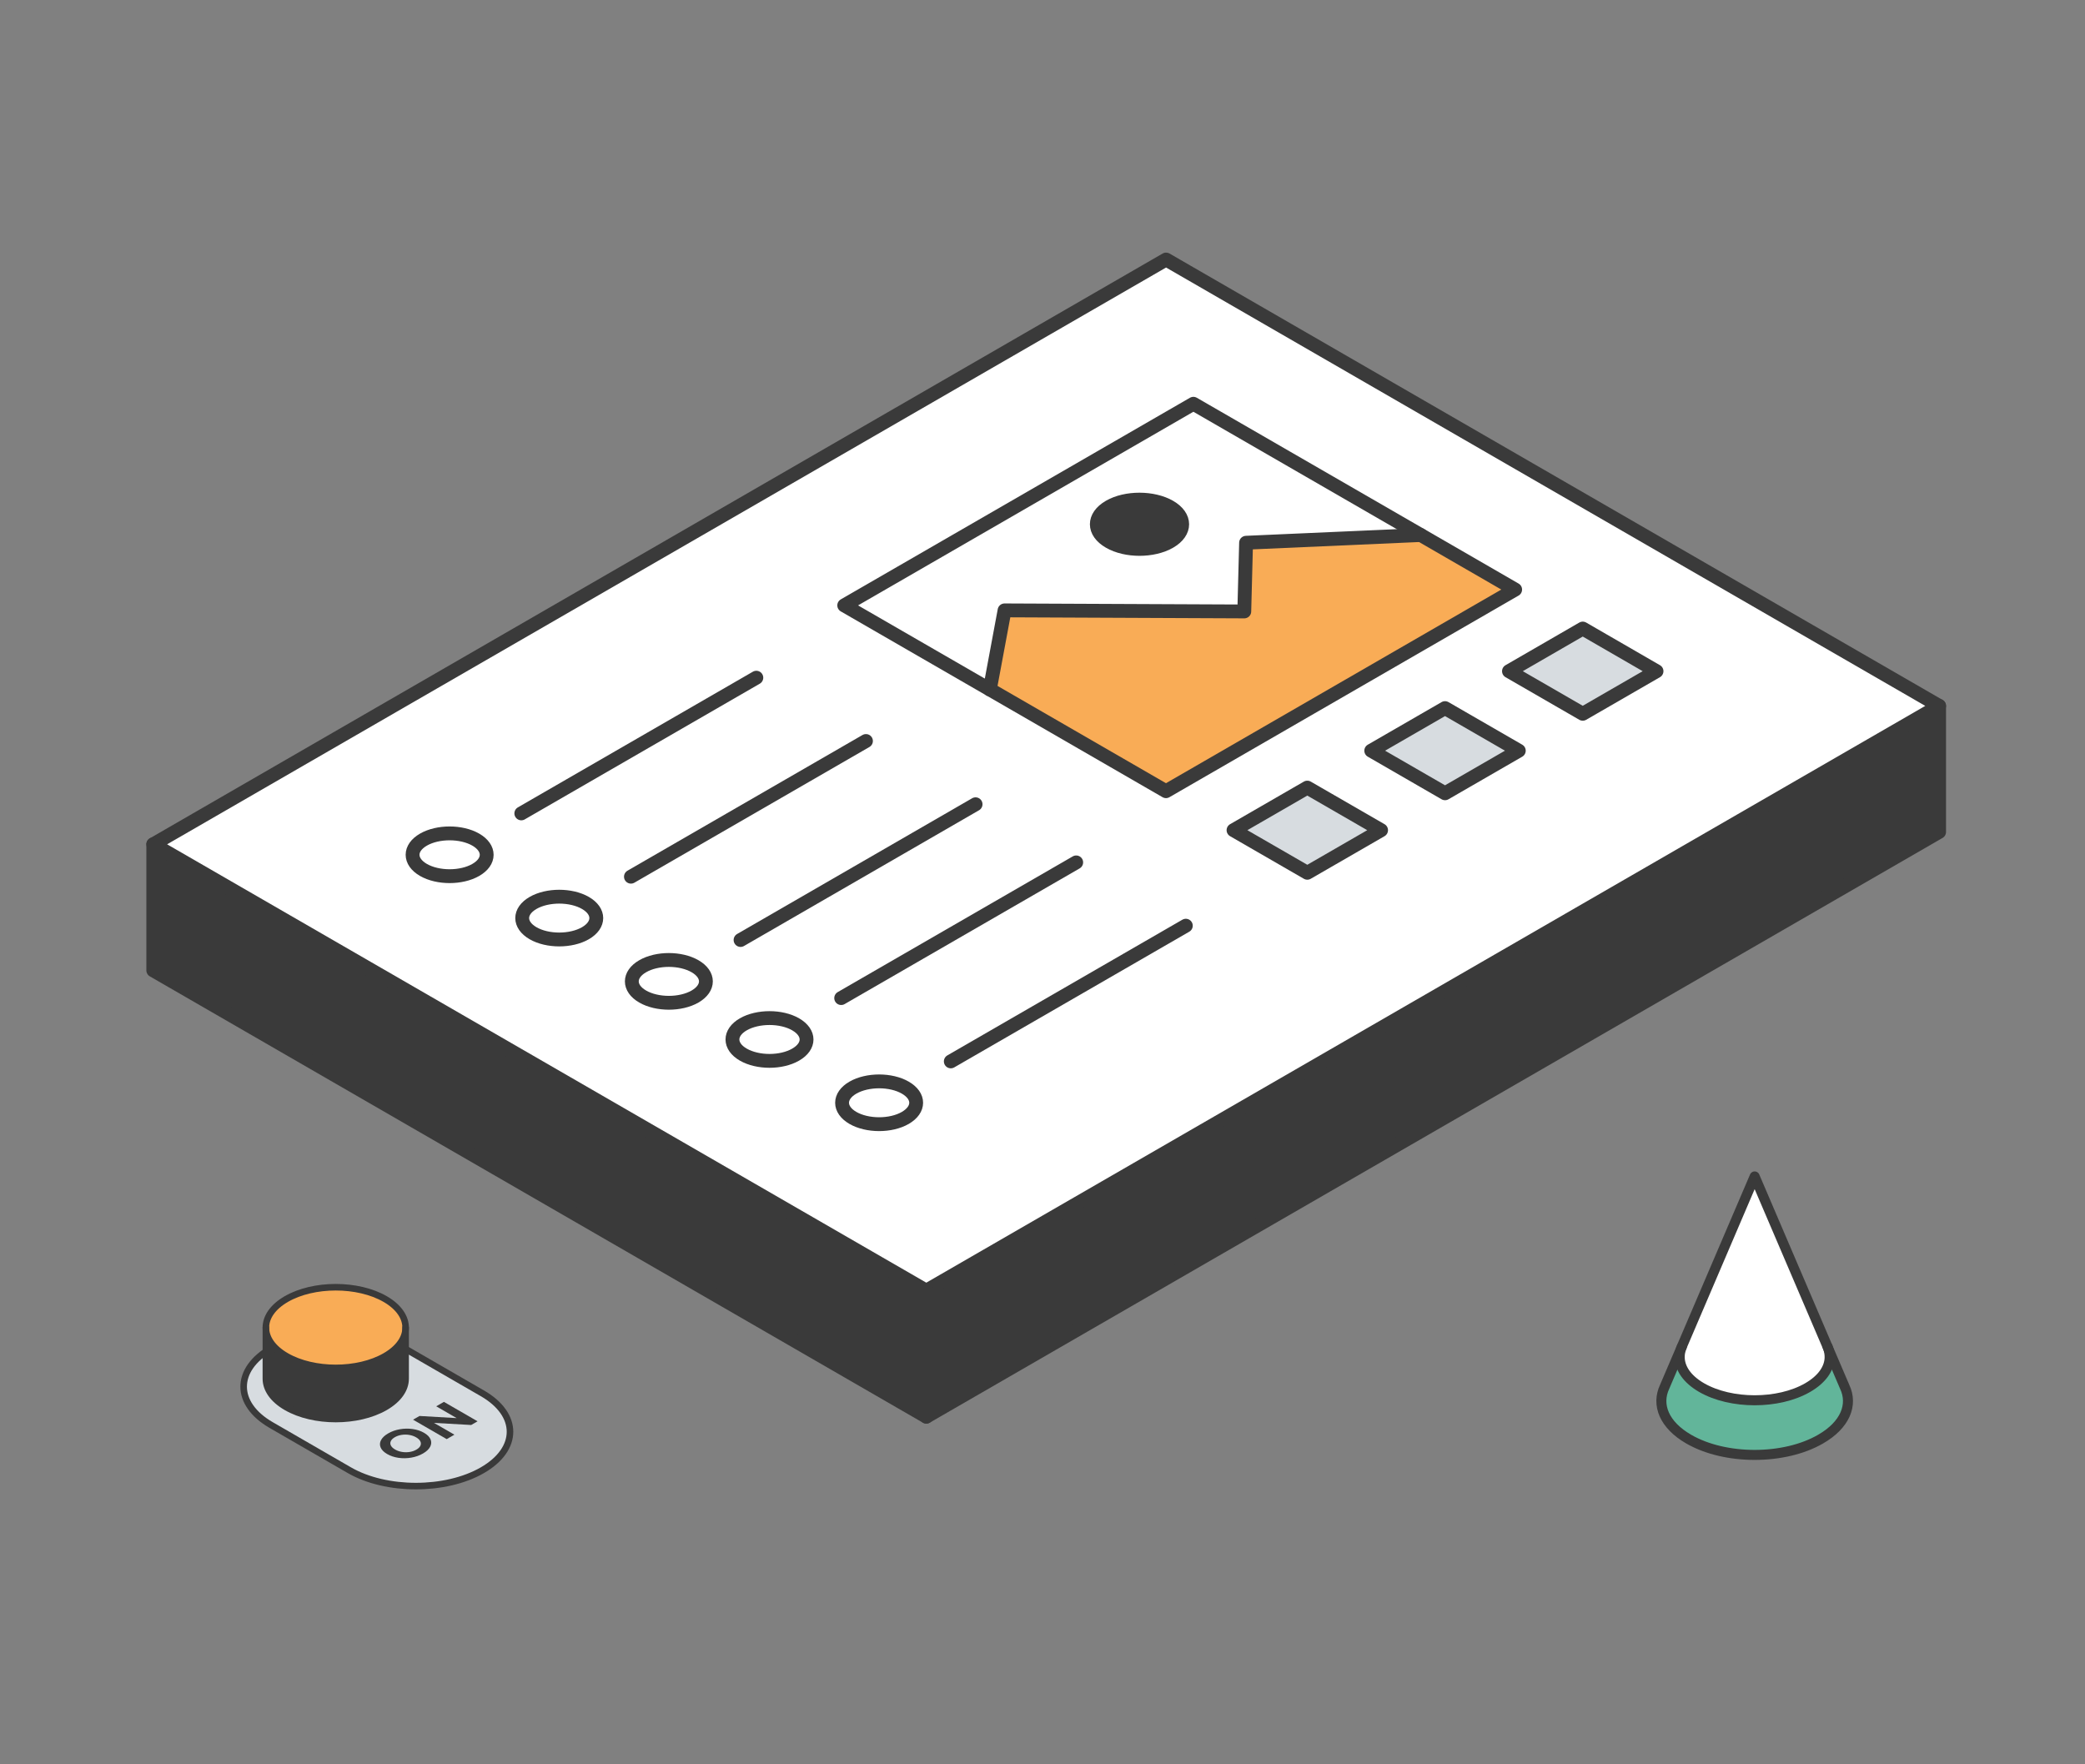 <?xml version="1.0" encoding="UTF-8" standalone="no"?>
<svg
   xmlns:dc="http://purl.org/dc/elements/1.1/"
   xmlns:cc="http://creativecommons.org/ns#"
   xmlns:rdf="http://www.w3.org/1999/02/22-rdf-syntax-ns#"
   xmlns:svg="http://www.w3.org/2000/svg"
   xmlns="http://www.w3.org/2000/svg"
   viewBox="0 0 2666.667 2256"
   height="2256"
   width="2666.667"
   xml:space="preserve"
   id="svg2"
   version="1.1"><rect x="0" y="0" width="2666.667" height="2256" fill="#808080" stroke="none"/><defs
     id="defs6"><clipPath
       id="clipPath34"
       clipPathUnits="userSpaceOnUse"><path
         id="path32"
         d="M 0,1692 H 2000 V 0 H 0 Z" /></clipPath></defs><g
     transform="matrix(1.333,0,0,-1.333,0,2256)"
     id="g10"><g
       transform="translate(1860.519,1015.179)"
       id="g12"><path
         id="path14"
         style="fill:#3a3a3a;fill-opacity:1;fill-rule:nonzero;stroke:none"
         d="m 0,0 v -120.938 l -971.756,-560.999 v 120.893 z" /></g><g
       transform="translate(1589.381,1048.468)"
       id="g16"><path
         id="path18"
         style="fill:#d7dce0;fill-opacity:1;fill-rule:nonzero;stroke:none"
         d="M 0,0 -70.783,-40.859 -141.566,0 -70.783,40.903 Z" /></g><g
       transform="translate(1457.243,972.195)"
       id="g20"><path
         id="path22"
         style="fill:#d7dce0;fill-opacity:1;fill-rule:nonzero;stroke:none"
         d="M 0,0 -70.783,-40.859 -141.566,0 -70.783,40.858 Z" /></g><g
       transform="translate(1453.746,1126.776)"
       id="g24"><path
         id="path26"
         style="fill:#f9ac56;fill-opacity:1;fill-rule:nonzero;stroke:none"
         d="m 0,0 -335.015,-193.448 -169.012,97.61 14.121,75.874 230.012,-1.018 1.727,65.914 167.596,7.392 z" /></g><g
       id="g28"><g
         clip-path="url(#clipPath34)"
         id="g30"><g
           transform="translate(1122.316,1172.726)"
           id="g36"><path
             id="path38"
             style="fill:#ffffff;fill-opacity:1;fill-rule:nonzero;stroke:none"
             d="m 0,0 c 15.98,9.208 15.937,24.214 -0.044,33.422 -15.98,9.207 -41.921,9.252 -57.901,0.044 C -73.971,24.214 -73.926,9.208 -57.945,0 -41.965,-9.252 -16.024,-9.252 0,0 m 240.858,6.375 -167.595,-7.393 -1.727,-65.914 -230.013,1.018 -14.121,-75.874 -139.708,80.655 335.016,193.448 z" /></g><g
           transform="translate(1325.105,895.922)"
           id="g40"><path
             id="path42"
             style="fill:#d7dce0;fill-opacity:1;fill-rule:nonzero;stroke:none"
             d="M 0,0 -70.783,-40.858 -141.567,0 -70.783,40.859 Z" /></g><g
           transform="translate(1122.273,1206.148)"
           id="g44"><path
             id="path46"
             style="fill:#3a3a3a;fill-opacity:1;fill-rule:nonzero;stroke:none"
             d="m 0,0 c 15.98,-9.208 16.024,-24.214 0.044,-33.422 -16.024,-9.252 -41.965,-9.252 -57.945,0 -15.981,9.208 -16.026,24.214 0,33.466 C -41.921,9.252 -15.98,9.208 0,0" /></g><g
           transform="translate(888.763,454.135)"
           id="g48"><path
             id="path50"
             style="fill:#3a3a3a;fill-opacity:1;fill-rule:nonzero;stroke:none"
             d="M 0,0 V -120.894 L -741.699,307.304 V 428.242 Z" /></g><g
           transform="translate(868.621,648.911)"
           id="g52"><path
             id="path54"
             style="fill:#ffffff;fill-opacity:1;fill-rule:nonzero;stroke:none"
             d="m 0,0 c 13.9,-8.013 13.9,-20.982 0,-29.039 -13.856,-8.013 -36.388,-8.013 -50.288,0 -13.856,8.012 -13.856,21.026 0,29.039 C -36.344,8.012 -13.856,8.012 0,0" /></g><g
           transform="translate(1254.322,855.064)"
           id="g56"><path
             id="path58"
             style="fill:#ffffff;fill-opacity:1;fill-rule:nonzero;stroke:none"
             d="M 0,0 70.783,40.858 0,81.717 -70.784,40.858 Z m -135.591,78.265 335.015,193.447 -90.571,52.325 -218.149,125.94 -335.016,-193.448 139.708,-80.655 z m 267.729,-1.993 70.783,40.859 -70.783,40.859 -70.784,-40.859 z m 132.137,76.273 70.784,40.859 -70.784,40.903 -70.783,-40.903 z m 341.921,7.57 -971.756,-561.044 -741.698,428.242 971.755,561.043 z M -541.168,-174.458 c 13.944,-8.012 36.432,-8.012 50.288,0 13.9,8.013 13.9,20.983 0,29.04 -13.856,8.012 -36.344,8.012 -50.288,0 -13.856,-8.012 -13.856,-21.027 0,-29.04 m -201.727,116.467 c 13.856,-8.011 36.389,-8.011 50.289,0 13.899,8.057 13.855,21.028 0,29.04 -13.9,8.012 -36.388,8.012 -50.289,0 -13.855,-8.012 -13.855,-21.027 0,-29.04 m 105.18,-60.734 c 13.9,-8.013 36.387,-8.013 50.287,0 13.901,8.057 13.856,21.027 0,29.039 -13.9,8.013 -36.387,8.057 -50.287,0 -13.856,-8.012 -13.856,-21.026 0,-29.039 m 201.726,-116.467 c 13.9,-8.013 36.432,-8.013 50.288,0 13.9,8.057 13.9,21.026 0,29.039 -13.856,8.012 -36.344,8.012 -50.288,0 -13.856,-8.013 -13.856,-21.027 0,-29.039 M -848.073,2.745 c 13.9,-8.013 36.387,-8.013 50.287,0 13.9,8.012 13.9,20.982 0,29.039 -13.9,8.012 -36.387,8.012 -50.287,0 -13.856,-8.013 -13.856,-21.027 0,-29.039" /></g><g
           transform="translate(763.442,709.645)"
           id="g60"><path
             id="path62"
             style="fill:#ffffff;fill-opacity:1;fill-rule:nonzero;stroke:none"
             d="m 0,0 c 13.9,-8.057 13.9,-21.026 0,-29.039 -13.856,-8.013 -36.344,-8.013 -50.288,0 -13.856,8.013 -13.856,21.027 0,29.039 C -36.344,8.013 -13.856,8.013 0,0" /></g><g
           transform="translate(666.894,765.378)"
           id="g64"><path
             id="path66"
             style="fill:#ffffff;fill-opacity:1;fill-rule:nonzero;stroke:none"
             d="m 0,0 c 13.856,-8.012 13.9,-20.982 0,-29.039 -13.9,-8.013 -36.388,-8.013 -50.288,0 -13.855,8.013 -13.855,21.027 0,29.039 C -36.388,8.057 -13.9,8.013 0,0" /></g><g
           transform="translate(561.716,797.073)"
           id="g68"><path
             id="path70"
             style="fill:#ffffff;fill-opacity:1;fill-rule:nonzero;stroke:none"
             d="m 0,0 c -13.9,-8.012 -36.432,-8.012 -50.288,0 -13.856,8.013 -13.856,21.027 0,29.04 13.9,8.012 36.388,8.012 50.288,0 C 13.855,21.027 13.9,8.057 0,0" /></g><g
           transform="translate(456.537,886.848)"
           id="g72"><path
             id="path74"
             style="fill:#ffffff;fill-opacity:1;fill-rule:nonzero;stroke:none"
             d="m 0,0 c 13.9,-8.057 13.9,-21.027 0,-29.039 -13.9,-8.013 -36.388,-8.013 -50.288,0 -13.856,8.012 -13.856,21.027 0,29.039 C -36.388,8.013 -13.9,8.013 0,0" /></g><g
           transform="translate(147.064,882.377)"
           id="g76"><path
             id="path78"
             style="fill:none;stroke:#3a3a3a;stroke-width:13.28;stroke-linecap:round;stroke-linejoin:round;stroke-miterlimit:10;stroke-dasharray:none;stroke-opacity:1"
             d="m 0,0 971.755,561.043 741.7,-428.241 -971.756,-561.044 z" /></g><g
           transform="translate(888.763,454.135)"
           id="g80"><path
             id="path82"
             style="fill:none;stroke:#3a3a3a;stroke-width:13.28;stroke-linecap:round;stroke-linejoin:round;stroke-miterlimit:10;stroke-dasharray:none;stroke-opacity:1"
             d="M 0,0 V -120.894" /></g><g
           transform="translate(147.064,882.377)"
           id="g84"><path
             id="path86"
             style="fill:none;stroke:#3a3a3a;stroke-width:13.28;stroke-linecap:round;stroke-linejoin:round;stroke-miterlimit:10;stroke-dasharray:none;stroke-opacity:1"
             d="M 0,0 V -120.938 L 741.699,-549.136 1713.455,11.863 V 132.802" /></g><g
           transform="translate(1363.175,1179.101)"
           id="g88"><path
             id="path90"
             style="fill:none;stroke:#3a3a3a;stroke-width:13.28;stroke-linecap:round;stroke-linejoin:round;stroke-miterlimit:10;stroke-dasharray:none;stroke-opacity:1"
             d="m 0,0 90.571,-52.324 -335.014,-193.448 -169.013,97.609 -139.708,80.655 335.016,193.448 z" /></g><g
           transform="translate(949.719,1030.938)"
           id="g92"><path
             id="path94"
             style="fill:none;stroke:#3a3a3a;stroke-width:13.28;stroke-linecap:round;stroke-linejoin:round;stroke-miterlimit:10;stroke-dasharray:none;stroke-opacity:1"
             d="m 0,0 14.121,75.874 230.013,-1.018 1.726,65.914 167.596,7.393" /></g><g
           transform="translate(1122.273,1206.148)"
           id="g96"><path
             id="path98"
             style="fill:none;stroke:#3a3a3a;stroke-width:13.28;stroke-linecap:round;stroke-linejoin:round;stroke-miterlimit:10;stroke-dasharray:none;stroke-opacity:1"
             d="m 0,0 c -15.98,9.208 -41.921,9.252 -57.901,0.044 -16.026,-9.252 -15.981,-24.258 0,-33.466 15.98,-9.252 41.921,-9.252 57.945,0 C 16.024,-24.214 15.98,-9.208 0,0 Z" /></g><g
           transform="translate(406.249,886.848)"
           id="g100"><path
             id="path102"
             style="fill:none;stroke:#3a3a3a;stroke-width:13.28;stroke-linecap:round;stroke-linejoin:round;stroke-miterlimit:10;stroke-dasharray:none;stroke-opacity:1"
             d="m 0,0 c 13.9,8.013 36.388,8.013 50.288,0 13.9,-8.057 13.9,-21.027 0,-29.039 C 36.388,-37.052 13.9,-37.052 0,-29.039 -13.856,-21.027 -13.856,-8.012 0,0 Z" /></g><g
           transform="translate(511.428,826.113)"
           id="g104"><path
             id="path106"
             style="fill:none;stroke:#3a3a3a;stroke-width:13.28;stroke-linecap:round;stroke-linejoin:round;stroke-miterlimit:10;stroke-dasharray:none;stroke-opacity:1"
             d="m 0,0 c 13.9,8.012 36.388,8.012 50.288,0 13.856,-8.013 13.9,-20.983 0,-29.04 -13.9,-8.012 -36.432,-8.012 -50.288,0 -13.855,8.013 -13.855,21.027 0,29.04 z" /></g><g
           transform="translate(616.607,765.378)"
           id="g108"><path
             id="path110"
             style="fill:none;stroke:#3a3a3a;stroke-width:13.28;stroke-linecap:round;stroke-linejoin:round;stroke-miterlimit:10;stroke-dasharray:none;stroke-opacity:1"
             d="m 0,0 c 13.9,8.057 36.388,8.013 50.288,0 13.856,-8.012 13.9,-20.982 0,-29.039 C 36.388,-37.052 13.9,-37.052 0,-29.039 -13.855,-21.026 -13.855,-8.012 0,0 Z" /></g><g
           transform="translate(500.184,912.036)"
           id="g112"><path
             id="path114"
             style="fill:none;stroke:#3a3a3a;stroke-width:13.28;stroke-linecap:round;stroke-linejoin:round;stroke-miterlimit:10;stroke-dasharray:none;stroke-opacity:1"
             d="M 0,0 225.498,130.19" /></g><g
           transform="translate(605.363,851.301)"
           id="g116"><path
             id="path118"
             style="fill:none;stroke:#3a3a3a;stroke-width:13.28;stroke-linecap:round;stroke-linejoin:round;stroke-miterlimit:10;stroke-dasharray:none;stroke-opacity:1"
             d="M 0,0 225.498,130.19" /></g><g
           transform="translate(710.543,790.566)"
           id="g120"><path
             id="path122"
             style="fill:none;stroke:#3a3a3a;stroke-width:13.28;stroke-linecap:round;stroke-linejoin:round;stroke-miterlimit:10;stroke-dasharray:none;stroke-opacity:1"
             d="M 0,0 225.498,130.234" /></g><g
           transform="translate(713.154,709.645)"
           id="g124"><path
             id="path126"
             style="fill:none;stroke:#3a3a3a;stroke-width:13.28;stroke-linecap:round;stroke-linejoin:round;stroke-miterlimit:10;stroke-dasharray:none;stroke-opacity:1"
             d="m 0,0 c 13.944,8.013 36.432,8.013 50.288,0 13.9,-8.057 13.9,-21.026 0,-29.039 C 36.432,-37.052 13.944,-37.052 0,-29.039 -13.856,-21.026 -13.856,-8.012 0,0 Z" /></g><g
           transform="translate(818.333,648.911)"
           id="g128"><path
             id="path130"
             style="fill:none;stroke:#3a3a3a;stroke-width:13.28;stroke-linecap:round;stroke-linejoin:round;stroke-miterlimit:10;stroke-dasharray:none;stroke-opacity:1"
             d="m 0,0 c 13.944,8.012 36.432,8.012 50.288,0 13.9,-8.013 13.9,-20.982 0,-29.039 C 36.432,-37.052 13.9,-37.052 0,-29.039 -13.855,-21.027 -13.855,-8.013 0,0 Z" /></g><g
           transform="translate(807.089,734.834)"
           id="g132"><path
             id="path134"
             style="fill:none;stroke:#3a3a3a;stroke-width:13.28;stroke-linecap:round;stroke-linejoin:round;stroke-miterlimit:10;stroke-dasharray:none;stroke-opacity:1"
             d="M 0,0 225.498,130.19" /></g><g
           transform="translate(912.269,674.099)"
           id="g136"><path
             id="path138"
             style="fill:none;stroke:#3a3a3a;stroke-width:13.28;stroke-linecap:round;stroke-linejoin:round;stroke-miterlimit:10;stroke-dasharray:none;stroke-opacity:1"
             d="M 0,0 225.498,130.19" /></g><g
           transform="translate(1325.105,895.922)"
           id="g140"><path
             id="path142"
             style="fill:none;stroke:#3a3a3a;stroke-width:13.28;stroke-linecap:round;stroke-linejoin:round;stroke-miterlimit:10;stroke-dasharray:none;stroke-opacity:1"
             d="M 0,0 -70.783,-40.858 -141.567,0 -70.783,40.859 Z" /></g><g
           transform="translate(1457.243,972.195)"
           id="g144"><path
             id="path146"
             style="fill:none;stroke:#3a3a3a;stroke-width:13.28;stroke-linecap:round;stroke-linejoin:round;stroke-miterlimit:10;stroke-dasharray:none;stroke-opacity:1"
             d="M 0,0 -70.783,-40.859 -141.566,0 -70.783,40.858 Z" /></g><g
           transform="translate(1589.381,1048.468)"
           id="g148"><path
             id="path150"
             style="fill:none;stroke:#3a3a3a;stroke-width:13.28;stroke-linecap:round;stroke-linejoin:round;stroke-miterlimit:10;stroke-dasharray:none;stroke-opacity:1"
             d="M 0,0 -70.783,-40.859 -141.566,0 -70.783,40.903 Z" /></g><g
           transform="translate(1769.928,361.872)"
           id="g152"><path
             id="path154"
             style="fill:#62b59a;fill-opacity:1;fill-rule:nonzero;stroke:none"
             d="m 0,0 c 8.176,-17.312 0.456,-36.595 -23.109,-50.161 -17.459,-10.113 -40.358,-15.162 -63.272,-15.162 -22.947,0 -45.829,5.049 -63.304,15.162 -23.533,13.566 -31.204,32.849 -23.077,50.161 l 16.514,38.614 0.054,-0.012 c -1.434,-3.257 -2.106,-6.617 -2.106,-9.939 0,-10.699 6.938,-21.253 21.009,-29.396 28.143,-16.237 73.711,-16.237 101.771,0 13.583,7.834 20.619,18.029 21.058,28.354 0.131,3.274 -0.391,6.579 -1.547,9.772 z" /></g><g
           transform="translate(1613.733,400.474)"
           id="g156"><path
             id="path158"
             style="fill:#ffffff;fill-opacity:1;fill-rule:nonzero;stroke:none"
             d="m 0,0 -0.054,0.013 69.867,163.234 c 0,0 70.193,-164.049 70.373,-164.456 1.156,-3.192 1.677,-6.498 1.546,-9.771 -0.439,-10.326 -7.474,-20.521 -21.057,-28.355 -28.061,-16.236 -73.629,-16.236 -101.772,0 -14.071,8.144 -21.008,18.697 -21.008,29.397 0,3.322 0.671,6.681 2.105,9.938" /></g><g
           transform="translate(1753.414,400.486)"
           id="g160"><path
             id="path162"
             style="fill:none;stroke:#3a3a3a;stroke-width:9.609;stroke-linecap:round;stroke-linejoin:round;stroke-miterlimit:10;stroke-dasharray:none;stroke-opacity:1"
             d="m 0,0 -69.867,163.234 -86.381,-201.848 c -8.127,-17.313 -0.456,-36.595 23.077,-50.161 17.475,-10.114 40.357,-15.163 63.304,-15.163 22.914,0 45.812,5.049 63.271,15.163 23.566,13.566 31.285,32.848 23.11,50.161 L 0.505,-1.222" /></g><g
           transform="translate(1753.414,400.486)"
           id="g164"><path
             id="path166"
             style="fill:none;stroke:#3a3a3a;stroke-width:9.609;stroke-linecap:round;stroke-linejoin:round;stroke-miterlimit:10;stroke-dasharray:none;stroke-opacity:1"
             d="m 0,0 c 0.179,-0.391 0.325,-0.814 0.505,-1.222 1.156,-3.192 1.678,-6.498 1.547,-9.771 -0.44,-10.325 -7.475,-20.521 -21.058,-28.355 -28.06,-16.236 -73.629,-16.236 -101.771,0 -14.072,8.144 -21.009,18.698 -21.009,29.397 0,3.322 0.672,6.681 2.105,9.938" /></g><g
           transform="translate(462.893,355.614)"
           id="g168"><path
             id="path170"
             style="fill:#d7dce0;fill-opacity:1;fill-rule:nonzero;stroke:none"
             d="m 0,0 c 35.247,-20.352 35.247,-53.354 0,-73.723 -17.65,-10.193 -40.739,-15.263 -63.863,-15.263 -23.106,0 -46.212,5.07 -63.845,15.263 l -0.035,0.018 -74.933,43.265 c -17.632,10.176 -26.44,23.527 -26.44,36.861 0,13.351 8.808,26.685 26.44,36.861 35.265,20.352 92.426,20.352 127.708,0 z" /></g><g
           transform="translate(260.217,325.174)"
           id="g172"><path
             id="path174"
             style="fill:none;stroke:#3a3a3a;stroke-width:6.289;stroke-linecap:round;stroke-linejoin:round;stroke-miterlimit:10;stroke-dasharray:none;stroke-opacity:1"
             d="m 0,0 c -17.632,10.177 -26.44,23.527 -26.44,36.861 0,13.352 8.808,26.686 26.44,36.862 35.265,20.351 92.425,20.351 127.708,0 L 202.676,30.44 c 35.247,-20.351 35.247,-53.353 0,-73.722 -17.651,-10.194 -40.739,-15.264 -63.863,-15.264 -23.106,0 -46.212,5.07 -63.845,15.264 l -0.035,0.017 z" /></g><g
           transform="translate(389.18,418.255)"
           id="g176"><path
             id="path178"
             style="fill:#f9ac56;fill-opacity:1;fill-rule:nonzero;stroke:none"
             d="m 0,0 c -0.192,-9.747 -6.742,-19.466 -19.629,-26.901 -26.189,-15.122 -68.627,-15.122 -94.807,0 -13.099,7.561 -19.639,17.463 -19.639,27.364 0,9.911 6.54,19.812 19.63,27.374 26.189,15.112 68.627,15.112 94.816,0 C -6.338,20.16 0.212,10.057 0,0" /></g><g
           transform="translate(389.18,418.255)"
           id="g180"><path
             id="path182"
             style="fill:#3a3a3a;fill-opacity:1;fill-rule:nonzero;stroke:none"
             d="m 0,0 v -48.582 c 0,-9.901 -6.54,-19.813 -19.629,-27.364 -26.189,-15.121 -68.627,-15.121 -94.807,0 -13.099,7.551 -19.639,17.463 -19.639,27.364 V 0.463 c 0,-9.901 6.54,-19.803 19.639,-27.364 26.18,-15.122 68.618,-15.122 94.807,0 C -6.742,-19.466 -0.192,-9.747 0,0" /></g><g
           transform="translate(389.18,418.255)"
           id="g184"><path
             id="path186"
             style="fill:none;stroke:#3a3a3a;stroke-width:6.289;stroke-linecap:round;stroke-linejoin:round;stroke-miterlimit:10;stroke-dasharray:none;stroke-opacity:1"
             d="m 0,0 c -0.192,-9.747 -6.742,-19.466 -19.629,-26.901 -26.189,-15.122 -68.627,-15.122 -94.807,0 -13.099,7.561 -19.639,17.463 -19.639,27.364 0,9.911 6.54,19.812 19.63,27.374 26.189,15.112 68.627,15.112 94.816,0 C -6.338,20.16 0.212,10.057 0,0 Z" /></g><g
           transform="translate(389.18,418.718)"
           id="g188"><path
             id="path190"
             style="fill:none;stroke:#3a3a3a;stroke-width:6.289;stroke-linecap:round;stroke-linejoin:round;stroke-miterlimit:10;stroke-dasharray:none;stroke-opacity:1"
             d="m 0,0 v -0.463 -48.582 c 0,-9.901 -6.54,-19.812 -19.629,-27.364 -26.189,-15.121 -68.627,-15.121 -94.807,0 -13.099,7.552 -19.639,17.463 -19.639,27.364 V 0" /></g><g
           transform="translate(403.35,305.348)"
           id="g192"><path
             id="path194"
             style="fill:#3a3a3a;fill-opacity:1;fill-rule:nonzero;stroke:none"
             d="m 0,0 c 0.661,1.394 0.648,2.796 -0.044,4.208 -0.691,1.411 -2.037,2.693 -4.035,3.848 -1.999,1.153 -4.22,1.93 -6.665,2.33 -2.444,0.399 -4.876,0.408 -7.289,0.026 -2.414,-0.382 -4.574,-1.122 -6.483,-2.224 -1.905,-1.1 -3.187,-2.347 -3.848,-3.741 -0.661,-1.392 -0.646,-2.796 0.046,-4.207 0.693,-1.412 2.038,-2.695 4.037,-3.848 1.998,-1.155 4.22,-1.931 6.664,-2.329 2.445,-0.4 4.871,-0.41 7.285,-0.027 2.415,0.381 4.574,1.122 6.481,2.224 1.908,1.099 3.19,2.346 3.851,3.74 m -8.717,-11.397 c -4.137,-0.719 -8.233,-0.786 -12.291,-0.199 -4.057,0.585 -7.672,1.791 -10.839,3.62 -3.167,1.829 -5.258,3.915 -6.273,6.258 -1.014,2.344 -0.899,4.709 0.346,7.098 1.246,2.387 3.544,4.548 6.895,6.482 3.353,1.936 7.088,3.258 11.208,3.97 4.124,0.709 8.218,0.776 12.293,0.198 4.073,-0.576 7.694,-1.779 10.863,-3.607 3.167,-1.829 5.249,-3.92 6.248,-6.271 1,-2.353 0.885,-4.717 -0.347,-7.097 -1.228,-2.379 -3.52,-4.536 -6.871,-6.472 -3.351,-1.935 -7.096,-3.262 -11.232,-3.98" /></g><g
           transform="translate(425.928,347.435)"
           id="g196"><path
             id="path198"
             style="fill:#3a3a3a;fill-opacity:1;fill-rule:nonzero;stroke:none"
             d="m 0,0 32.285,-18.64 -6.133,-3.542 -35.699,2.026 19.602,-11.319 -7.379,-4.26 -32.287,18.639 6.182,3.569 35.651,-2.051 L -7.38,-4.26 Z" /></g></g></g></g></svg>